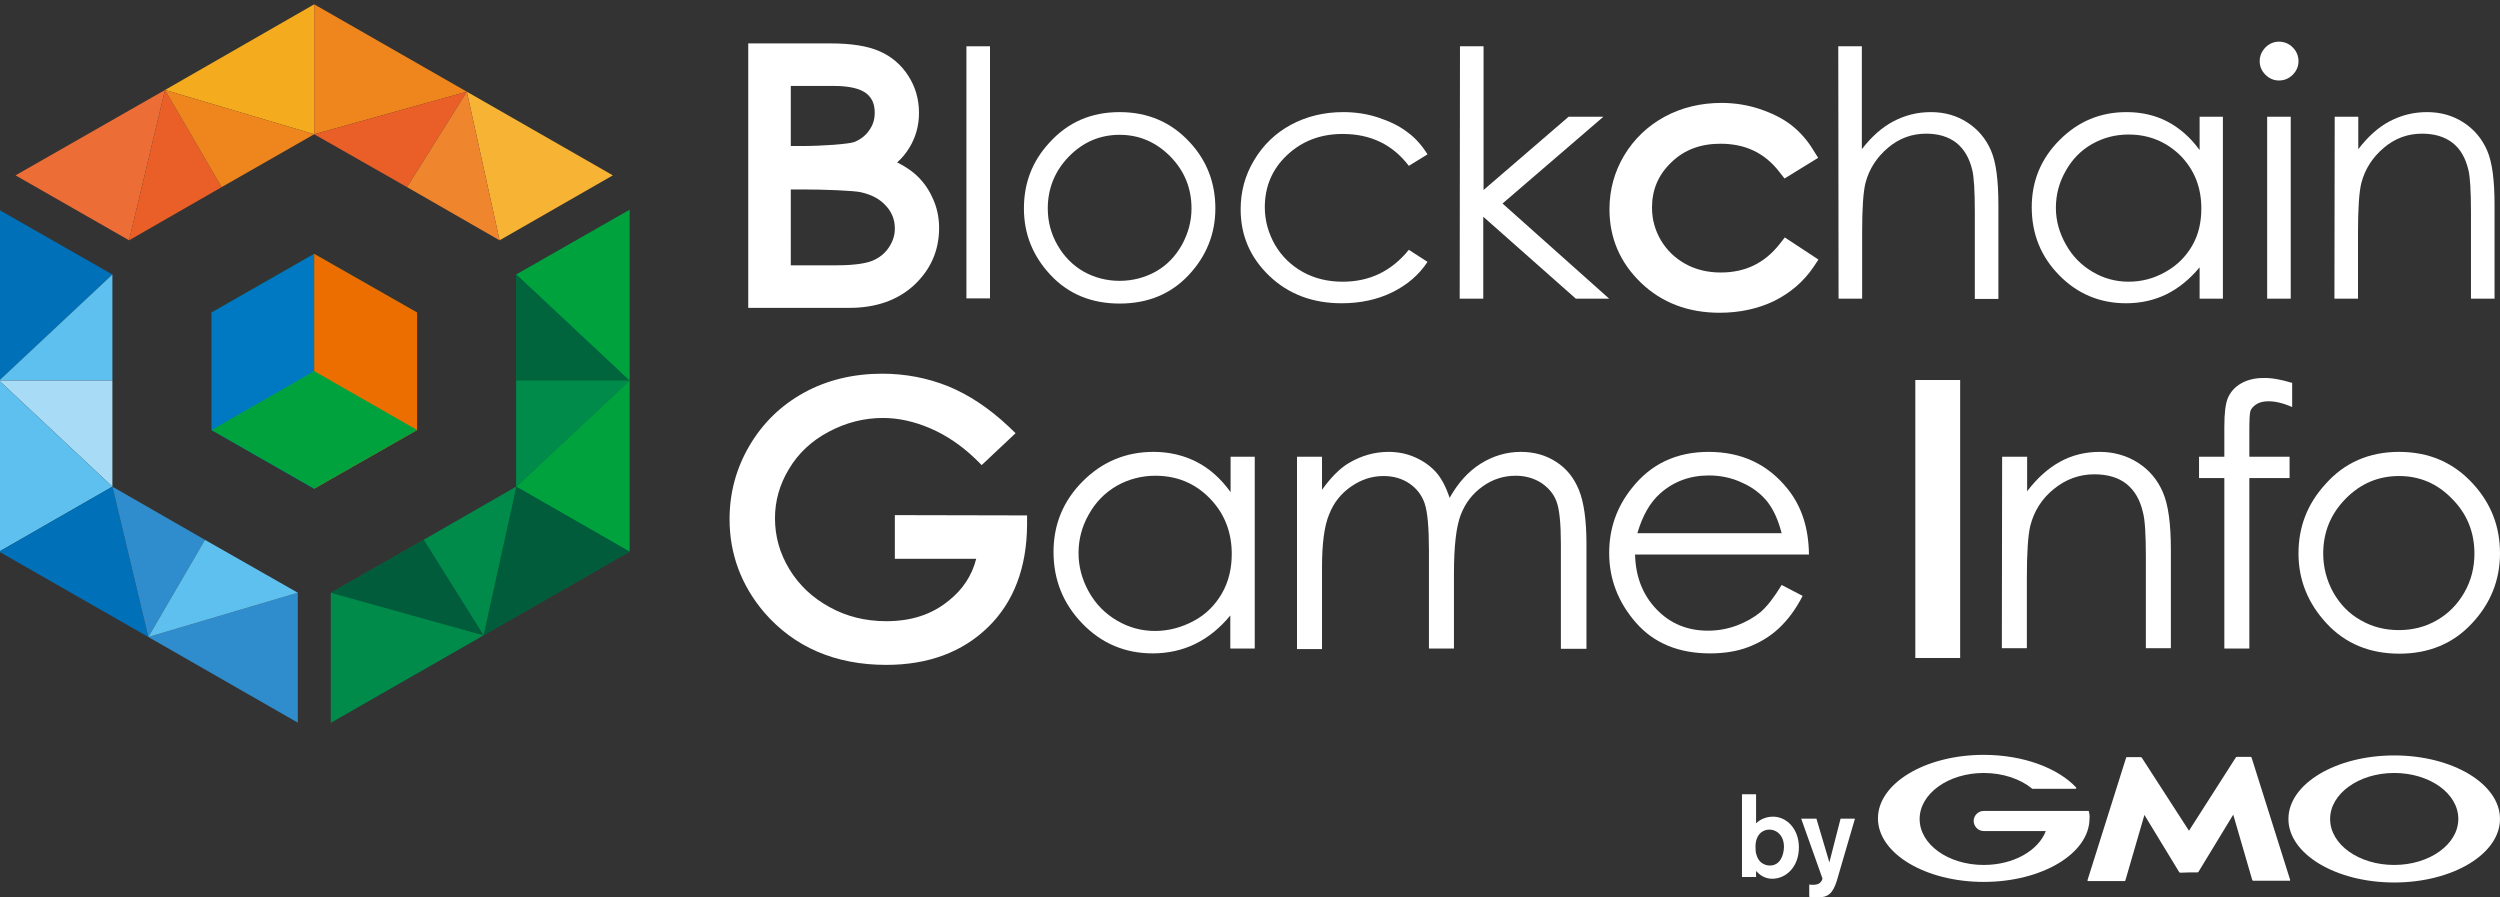 <?xml version="1.0" encoding="utf-8"?>
<!-- Generator: Adobe Illustrator 28.3.0, SVG Export Plug-In . SVG Version: 6.00 Build 0)  -->
<svg version="1.1" id="レイヤー_1" xmlns="http://www.w3.org/2000/svg" xmlns:xlink="http://www.w3.org/1999/xlink" x="0px"
	 y="0px" viewBox="0 0 869.7 312.2" style="enable-background:new 0 0 869.7 312.2;" xml:space="preserve">
<rect x="0" y="0" width="869.7" height="312.2" fill="#333333" stroke="none"/>
<style type="text/css">
	.st0{clip-path:url(#SVGID_00000157302118017098758000000017935479364635469697_);fill:none;}
	.st1{clip-path:url(#SVGID_00000157302118017098758000000017935479364635469697_);}
	.st2{fill:#FFFFFF;}
	.st3{fill:#007640;}
	.st4{fill:#00A23E;}
	.st5{fill:#006A3E;}
	.st6{fill:#008B4B;}
	.st7{fill:#005C3B;}
	.st8{fill:#00653D;}
	.st9{fill:#0070B9;}
	.st10{fill:#5EC0EE;}
	.st11{fill:#A7DBF6;}
	.st12{fill:#0D63AF;}
	.st13{fill:#308DCD;}
	.st14{fill:#005E40;}
	.st15{fill:#0079C2;}
	.st16{fill:#EC6D00;}
	.st17{fill:#7792CA;}
	.st18{fill:#EC6D36;}
	.st19{fill:#F5AB1E;}
	.st20{fill:#EF851D;}
	.st21{fill:#F7B333;}
	.st22{fill:#EA5F28;}
	.st23{fill:#EF852D;}
</style>
<g>
	<defs>
		<rect id="SVGID_1_" width="869.7" height="312.2"/>
	</defs>
	<clipPath id="SVGID_00000032634053855021708920000008048145457793044609_">
		<use xlink:href="#SVGID_1_"  style="overflow:visible;"/>
	</clipPath>
	<rect style="clip-path:url(#SVGID_00000032634053855021708920000008048145457793044609_);fill:none;" width="1040" height="546"/>
	<g style="clip-path:url(#SVGID_00000032634053855021708920000008048145457793044609_);">
		<g>
			<g>
				<g>
					<g>
						<path class="st2" d="M324.3,68.6c-1.5-3.3-3.7-6.2-6.5-8.5c-1.6-1.3-3.5-2.5-5.7-3.6c1.7-1.5,3.1-3.2,4.3-5.2
							c2.2-3.6,3.3-7.7,3.3-12c0-4.7-1.2-9-3.7-12.9s-5.9-6.8-10.1-8.6c-4.1-1.8-9.7-2.7-17.1-2.7h-28.5v92h35.2
							c9.3,0,16.9-2.7,22.6-8c5.7-5.4,8.6-12,8.6-19.8C326.7,75.5,325.9,71.9,324.3,68.6z M302.4,45.3c-1.3,1.9-3,3.2-5.2,4.1
							c-1.9,0.7-10.9,1.4-18.3,1.4h-3.8V29.9h15.1c5.2,0,9,0.9,11.2,2.6c2,1.6,2.9,3.8,2.9,6.7C304.3,41.5,303.7,43.5,302.4,45.3z
							 M308.3,71.7c2,2.2,3,4.8,3,7.8c0,2.4-0.7,4.5-2.1,6.6s-3.3,3.6-5.7,4.6c-1.7,0.7-5.3,1.6-12.6,1.6h-15.8V65.9h3.7
							c7.9,0,18.4,0.4,20.8,1C303.4,67.8,306.2,69.3,308.3,71.7z"/>
						<path class="st2" d="M336.2,16.1h8.2v87.7h-8.2V16.1z"/>
						<path class="st2" d="M389.5,39c9.8,0,18,3.5,24.5,10.6c5.9,6.4,8.8,14.1,8.8,22.9s-3.1,16.6-9.3,23.2
							c-6.2,6.6-14.2,9.9-24,9.9s-17.8-3.3-24-9.9s-9.3-14.3-9.3-23.2c0-8.8,2.9-16.4,8.8-22.8C371.5,42.5,379.6,39,389.5,39z
							 M389.5,46.9c-6.8,0-12.7,2.5-17.6,7.5s-7.4,11.1-7.4,18.1c0,4.6,1.1,8.8,3.4,12.8s5.3,7,9.1,9.2c3.8,2.1,8,3.2,12.5,3.2
							s8.7-1.1,12.5-3.2s6.8-5.2,9.1-9.2c2.2-4,3.4-8.2,3.4-12.8c0-7.1-2.5-13.1-7.4-18.1C402.1,49.4,396.3,46.9,389.5,46.9z"/>
						<path class="st2" d="M496.6,53.7l-6.5,4c-5.6-7.4-13.3-11.1-23-11.1c-7.8,0-14.2,2.5-19.4,7.4S440,65,440,72.1
							c0,4.6,1.2,8.9,3.5,13c2.4,4.1,5.6,7.2,9.7,9.5S462,98,467.1,98c9.4,0,17-3.7,23-11.1l6.5,4.2c-3,4.6-7.2,8.1-12.3,10.6
							c-5.1,2.5-11,3.8-17.6,3.8c-10.1,0-18.5-3.2-25.1-9.5c-6.7-6.4-10-14.1-10-23.2c0-6.1,1.5-11.8,4.7-17.1
							c3.1-5.2,7.4-9.4,12.8-12.3s11.5-4.4,18.2-4.4c4.2,0,8.3,0.6,12.2,1.9s7.3,2.9,10,5C492.3,47.9,494.6,50.5,496.6,53.7z"/>
						<path class="st2" d="M507.9,16.1h8.2v50l29.6-25.5h12.1l-35.1,30.2l37.1,33.1h-11.6L516,75.4v28.5h-8.2L507.9,16.1L507.9,16.1
							z"/>
						<path class="st2" d="M620.9,82.6l-1.8,2.3c-5.3,6.7-12,9.9-20.5,9.9c-4.5,0-8.7-1-12.3-3s-6.4-4.7-8.5-8.2
							c-2.1-3.6-3.1-7.3-3.1-11.4c0-6.2,2.2-11.4,6.7-15.7c4.5-4.4,10.2-6.5,17.1-6.5c8.7,0,15.4,3.2,20.5,9.8l1.8,2.3l11.7-7.2
							l-1.7-2.7c-2.1-3.5-4.8-6.5-7.8-8.8s-6.7-4.1-10.9-5.5s-8.7-2.1-13.2-2.1c-7.2,0-13.9,1.6-19.8,4.8
							c-5.9,3.2-10.7,7.8-14.1,13.5s-5.1,12-5.1,18.7c0,10,3.7,18.6,11,25.6c7.2,6.9,16.4,10.4,27.3,10.4c7,0,13.4-1.4,19-4.1
							c5.6-2.8,10.2-6.7,13.6-11.7l1.8-2.7L620.9,82.6z"/>
						<path class="st2" d="M639.5,16.1h8.2v35.8c3.3-4.3,7-7.6,11-9.7c4-2.1,8.3-3.2,13-3.2c4.8,0,9,1.2,12.7,3.6
							c3.7,2.4,6.4,5.6,8.2,9.7s2.6,10.4,2.6,19.1V104H687V73.7c0-7.3-0.3-12.2-0.9-14.6c-1-4.2-2.9-7.3-5.5-9.4
							c-2.7-2.1-6.2-3.2-10.5-3.2c-5,0-9.4,1.6-13.3,4.9c-3.9,3.3-6.5,7.3-7.8,12.1c-0.8,3.1-1.2,8.8-1.2,17.2v23.2h-8.2L639.5,16.1
							L639.5,16.1z"/>
						<path class="st2" d="M773.3,40.6v63.3h-8.1V93c-3.4,4.1-7.3,7.3-11.6,9.4s-9,3.1-14,3.1c-9,0-16.8-3.2-23.2-9.7
							s-9.6-14.4-9.6-23.7c0-9.1,3.2-16.9,9.7-23.4s14.2-9.7,23.3-9.7c5.2,0,10,1.1,14.2,3.3s8,5.5,11.2,9.9V40.6H773.3L773.3,40.6z
							 M740.5,46.8c-4.6,0-8.8,1.1-12.7,3.3s-7,5.4-9.2,9.4c-2.3,4-3.4,8.3-3.4,12.8s1.2,8.7,3.5,12.8c2.3,4.1,5.4,7.2,9.3,9.5
							c3.9,2.3,8.1,3.4,12.5,3.4c4.5,0,8.8-1.1,12.8-3.4c4-2.2,7.1-5.3,9.3-9.1s3.2-8.1,3.2-13c0-7.3-2.4-13.4-7.3-18.4
							C753.6,49.3,747.6,46.8,740.5,46.8z"/>
						<path class="st2" d="M792.8,14.5c1.9,0,3.5,0.7,4.8,2s2,2.9,2,4.8c0,1.8-0.7,3.4-2,4.7c-1.3,1.3-2.9,2-4.8,2
							c-1.8,0-3.4-0.7-4.7-2s-2-2.9-2-4.7c0-1.9,0.7-3.4,2-4.8C789.4,15.2,791,14.5,792.8,14.5z M788.7,40.6h8.2v63.3h-8.2V40.6z"/>
						<path class="st2" d="M812.2,40.6h8.2v11.3c3.3-4.3,6.9-7.6,10.9-9.7c4-2.1,8.3-3.2,13-3.2c4.8,0,9,1.2,12.7,3.6
							c3.7,2.4,6.4,5.6,8.2,9.7s2.6,10.4,2.6,19v32.6h-8.2V73.7c0-7.3-0.3-12.2-0.9-14.6c-1-4.2-2.8-7.3-5.5-9.4
							c-2.7-2.1-6.2-3.2-10.6-3.2c-5,0-9.4,1.6-13.3,4.9c-3.9,3.3-6.5,7.3-7.8,12.1c-0.8,3.1-1.2,8.9-1.2,17.2v23.2h-8.2L812.2,40.6
							L812.2,40.6z"/>
					</g>
					<g>
						<g>
							<path class="st2" d="M311.3,179.2v15.2h28.3c-1.5,5.9-4.7,10.7-9.6,14.6c-5.9,4.8-13,7.1-21.7,7.1c-7.1,0-13.8-1.6-19.7-4.9
								c-5.9-3.2-10.6-7.6-14-13.2c-3.4-5.6-5-11.5-5-17.7c0-6,1.6-11.8,4.9-17.2c3.2-5.4,7.9-9.8,13.8-12.9
								c6-3.2,12.3-4.8,18.9-4.8c5.3,0,10.8,1.2,16.4,3.6c5.6,2.4,10.9,6,15.7,10.6l2.2,2.2l11.8-11.1l-2.5-2.4
								c-6.7-6.3-13.8-11-20.9-13.9c-7.2-2.9-14.9-4.4-23-4.4c-10,0-19.2,2.2-27.2,6.6c-8,4.4-14.4,10.6-19,18.5
								c-4.6,7.8-6.9,16.4-6.9,25.5c0,12.2,4.1,23.1,12.1,32.5c10.4,12,24.7,18.2,42.4,18.2c14.7,0,26.6-4.5,35.5-13.2
								s13.4-20.7,13.5-35.5v-3.3L311.3,179.2L311.3,179.2z"/>
							<path class="st2" d="M436.5,158.9v66.7H428v-11.5c-3.6,4.4-7.7,7.7-12.2,9.9s-9.5,3.3-14.8,3.3c-9.5,0-17.7-3.4-24.4-10.3
								c-6.7-6.9-10.1-15.2-10.1-25c0-9.6,3.4-17.8,10.2-24.6c6.8-6.8,15-10.2,24.6-10.2c5.5,0,10.5,1.2,15,3.5s8.4,5.8,11.8,10.5
								v-12.3L436.5,158.9L436.5,158.9z M401.9,165.5c-4.8,0-9.3,1.2-13.4,3.5c-4.1,2.4-7.3,5.6-9.7,9.9c-2.4,4.2-3.6,8.7-3.6,13.5
								c0,4.7,1.2,9.2,3.6,13.5s5.7,7.6,9.8,10c4.1,2.4,8.5,3.6,13.2,3.6s9.2-1.2,13.5-3.5s7.5-5.6,9.8-9.6s3.4-8.6,3.4-13.7
								c0-7.7-2.6-14.2-7.7-19.4C415.7,168.1,409.4,165.5,401.9,165.5z"/>
							<path class="st2" d="M451.2,158.9h8.7v11.5c3-4.2,6.1-7.4,9.3-9.3c4.4-2.6,9-3.9,13.8-3.9c3.3,0,6.4,0.6,9.3,1.9
								s5.3,3,7.2,5.1c1.9,2.1,3.5,5.1,4.8,9c2.9-5.2,6.5-9.2,10.8-11.9s9-4.1,14-4.1c4.7,0,8.8,1.2,12.3,3.5
								c3.6,2.3,6.2,5.6,7.9,9.8s2.6,10.4,2.6,18.8v36.4H543v-36.4c0-7.1-0.5-12.1-1.5-14.8s-2.8-4.8-5.3-6.5
								c-2.5-1.6-5.5-2.5-8.9-2.5c-4.2,0-8,1.2-11.5,3.7s-6,5.7-7.6,9.8s-2.4,10.9-2.4,20.5v26.1h-8.7v-34.1c0-8-0.5-13.5-1.5-16.4
								s-2.8-5.2-5.3-6.9s-5.5-2.6-9-2.6c-4,0-7.7,1.2-11.2,3.6c-3.5,2.4-6.1,5.6-7.7,9.7c-1.7,4-2.5,10.2-2.5,18.6v28.3h-8.7
								L451.2,158.9L451.2,158.9z"/>
							<path class="st2" d="M619.8,203.5l7.3,3.8c-2.4,4.7-5.2,8.4-8.3,11.3s-6.7,5-10.6,6.5c-3.9,1.5-8.4,2.2-13.3,2.2
								c-11,0-19.6-3.6-25.8-10.7s-9.3-15.2-9.3-24.2c0-8.5,2.6-16,7.9-22.6c6.6-8.4,15.5-12.6,26.7-12.6c11.5,0,20.6,4.3,27.5,12.9
								c4.9,6.1,7.3,13.7,7.4,22.8h-60.5c0.2,7.8,2.7,14.1,7.5,19.1s10.8,7.4,17.9,7.4c3.4,0,6.8-0.6,10-1.8s6-2.8,8.3-4.7
								C614.7,211,617.2,207.8,619.8,203.5z M619.8,185.5c-1.2-4.6-2.8-8.2-5-11c-2.2-2.7-5.1-5-8.8-6.6c-3.6-1.7-7.5-2.5-11.5-2.5
								c-6.6,0-12.3,2.1-17,6.3c-3.5,3.1-6.1,7.7-7.9,13.8H619.8L619.8,185.5z"/>
						</g>
						<g>
							<rect x="666.3" y="132.2" class="st2" width="15.6" height="96.7"/>
							<path class="st2" d="M696.5,158.9h8.7v12c3.5-4.6,7.3-8,11.5-10.3s8.8-3.4,13.7-3.4c5,0,9.5,1.3,13.4,3.8s6.8,6,8.6,10.2
								c1.9,4.3,2.8,11,2.8,20v34.3h-8.7v-31.8c0-7.7-0.3-12.8-1-15.4c-1-4.4-2.9-7.7-5.8-10c-2.8-2.2-6.6-3.3-11.1-3.3
								c-5.2,0-9.9,1.7-14.1,5.1c-4.2,3.4-6.9,7.7-8.2,12.8c-0.8,3.3-1.2,9.4-1.2,18.1v24.5h-8.7L696.5,158.9L696.5,158.9z"/>
							<path class="st2" d="M797.4,133.2v8.4c-3.2-1.4-5.9-2-8.2-2c-1.7,0-3.1,0.3-4.2,1c-1.1,0.7-1.8,1.5-2.1,2.3
								c-0.3,0.9-0.4,3.2-0.4,7v9h14v7.4h-14v59.3h-8.7v-59.3H765v-7.4h8.8v-10.4c0-4.8,0.4-8.2,1.3-10.2c0.9-2,2.4-3.7,4.5-4.9
								s4.7-1.9,7.7-1.9C790.1,131.4,793.4,132,797.4,133.2z"/>
							<path class="st2" d="M834.6,157.2c10.4,0,19,3.7,25.8,11.2c6.2,6.8,9.3,14.8,9.3,24.1s-3.3,17.5-9.8,24.4
								c-6.5,7-15,10.5-25.2,10.5c-10.3,0-18.8-3.5-25.3-10.5s-9.8-15.1-9.8-24.4c0-9.2,3.1-17.2,9.3-24
								C815.6,160.9,824.2,157.2,834.6,157.2z M834.6,165.6c-7.2,0-13.4,2.6-18.6,7.9s-7.8,11.6-7.8,19.1c0,4.8,1.2,9.3,3.5,13.5
								c2.4,4.2,5.5,7.4,9.6,9.7c4,2.3,8.4,3.4,13.2,3.4s9.2-1.1,13.2-3.4c4-2.3,7.2-5.5,9.6-9.7s3.5-8.7,3.5-13.5
								c0-7.5-2.6-13.9-7.8-19.1C847.9,168.2,841.7,165.6,834.6,165.6z"/>
						</g>
					</g>
				</g>
			</g>
			<g>
				<g>
					<g>
						<polygon class="st3" points="179.6,95.5 219,132.4 219,73 						"/>
						<polygon class="st3" points="219,191.9 219,132.4 179.6,169.3 						"/>
						<path class="st3" d="M168.2,221L168.2,221L168.2,221z"/>
						<polygon class="st3" points="115.1,251.4 168.2,221 115.1,206.2 						"/>
						<polygon class="st3" points="219,191.9 179.6,169.3 168.2,221 						"/>
						<polygon class="st3" points="147.4,187.8 168.2,221 179.6,169.3 						"/>
						<polygon class="st3" points="115.1,206.2 168.2,221 168.2,221 147.4,187.8 						"/>
						<polygon class="st3" points="179.6,95.5 179.6,132.4 219,132.4 						"/>
						<polygon class="st3" points="219,132.4 179.6,132.4 179.6,169.3 						"/>
					</g>
					<g>
						<polygon class="st4" points="179.6,95.5 219,132.4 219,73 						"/>
						<polygon class="st4" points="219,191.9 219,132.4 179.6,169.3 						"/>
						<path class="st5" d="M168.2,221L168.2,221L168.2,221z"/>
						<polygon class="st6" points="115.1,251.4 168.2,221 115.1,206.2 						"/>
						<polygon class="st7" points="219,191.9 179.6,169.3 168.2,221 						"/>
						<polygon class="st6" points="147.4,187.8 168.2,221 179.6,169.3 						"/>
						<polygon class="st7" points="115.1,206.2 168.2,221 168.2,221 147.4,187.8 						"/>
						<polygon class="st8" points="179.6,95.5 179.6,132.4 219,132.4 						"/>
						<polygon class="st6" points="219,132.4 179.6,132.4 179.6,169.3 						"/>
					</g>
				</g>
				<g>
					<polygon class="st9" points="-0.3,73 -0.3,132.4 39.1,95.5 					"/>
					<polygon class="st10" points="39.1,95.5 -0.3,132.4 39.1,132.4 					"/>
					<polygon class="st11" points="-0.3,132.4 39.1,169.3 39.1,132.4 					"/>
					<polygon class="st10" points="-0.3,191.9 39.1,169.3 -0.3,132.4 					"/>
					<path class="st12" d="M51.6,221.6L51.6,221.6L51.6,221.6z"/>
					<polygon class="st13" points="103.6,206.2 51.6,221.6 103.6,251.4 					"/>
					<polygon class="st9" points="-0.3,191.9 51.6,221.6 39.1,169.3 					"/>
					<polygon class="st13" points="39.1,169.3 51.6,221.6 71.3,187.8 					"/>
					<polygon class="st10" points="71.3,187.8 51.6,221.6 103.6,206.2 					"/>
				</g>
				<g>
					<g>
						<g>
							<polygon class="st14" points="73.6,108.7 73.6,149.6 109.3,170 109.3,88.3 							"/>
							<polygon class="st14" points="109.3,88.3 109.3,170 145.1,149.6 145.1,108.7 							"/>
						</g>
						<g>
							<polygon class="st15" points="73.6,108.7 73.6,149.6 109.3,170 109.3,88.3 							"/>
							<polygon class="st16" points="109.3,88.3 109.3,170 145.1,149.6 145.1,108.7 							"/>
						</g>
					</g>
					<polygon class="st4" points="109.3,129.1 73.6,149.6 109.3,170 145.1,149.6 					"/>
				</g>
				<g>
					<path class="st17" d="M57.4,31.3L57.4,31.3L57.4,31.3z"/>
					<polygon class="st18" points="5.4,61 44.9,83.6 57.4,31.3 					"/>
					<polygon class="st19" points="57.4,31.3 109.3,46.7 109.3,1.5 					"/>
					<path class="st17" d="M162.4,31.9L162.4,31.9L162.4,31.9z"/>
					<polygon class="st20" points="109.3,1.5 109.3,46.7 162.4,31.9 					"/>
					<polygon class="st21" points="162.4,31.9 173.8,83.6 213.2,61 					"/>
					<polygon class="st22" points="44.9,83.6 77.1,65.1 57.4,31.3 					"/>
					<polygon class="st20" points="57.4,31.3 77.1,65.1 109.3,46.7 					"/>
					<polygon class="st22" points="162.4,31.9 109.3,46.7 141.6,65.1 					"/>
					<polygon class="st23" points="162.4,31.9 141.6,65.1 173.8,83.6 					"/>
				</g>
			</g>
		</g>
		<g>
			<g>
				<path class="st2" d="M620.6,294.8c-0.1,2.7-1.3,6.3-4.9,6.3c-0.4,0-3.7,0-4.7-3.9c-0.2-0.5-0.3-1.4-0.3-2.6c0-4.4,2.6-6,4.8-6
					C618.2,288.6,620.7,290.8,620.6,294.8z M606,276.3v28.8h4.9V303c1.1,1.2,2.9,2.7,5.6,2.7c4.9,0,9.3-4.2,9.3-10.9
					c0-6.5-4.3-10.7-9-10.7c-2.2,0-4.3,0.8-5.9,2.3v-10.1L606,276.3L606,276.3z"/>
				<path class="st2" d="M645.3,284.8l-5.2,17.8l-1.1,3.8c-1.4,4.3-2.9,5.8-6.7,5.8c-1.6,0-2.4-0.2-2.9-0.2v-4.3
					c0.5,0.1,0.8,0.1,1.3,0.1c0.4,0,1.4,0,2.2-0.5c0.6-0.4,1.1-1.3,1.1-1.7l-7.4-20.8h5.3l4.5,15.2l3.9-15.2L645.3,284.8
					L645.3,284.8z"/>
			</g>
			<g>
				<path class="st2" d="M761.5,303.5h2.9c0.2,0,0.3-0.1,0.4-0.2l12.1-19.9l6.6,22.7c0,0.1,0.2,0.3,0.3,0.3h12.7
					c0.2,0,0.2-0.1,0.2-0.3l-13.4-42.5c0-0.1-0.2-0.3-0.3-0.3h-4.8c-0.2,0-0.3,0.1-0.4,0.2L761.5,289l-16.4-25.4
					c-0.1-0.1-0.3-0.2-0.4-0.2h-4.8c-0.2,0-0.3,0.1-0.3,0.3l-13.4,42.5c0,0.1,0,0.3,0.2,0.3h12.7c0.2,0,0.3-0.1,0.3-0.3l6.6-22.7
					l12.1,19.9c0.1,0.1,0.3,0.2,0.4,0.2L761.5,303.5L761.5,303.5z"/>
				<g>
					<path class="st2" d="M726.7,282.3L726.7,282.3c0-0.1-0.1-0.2-0.3-0.2h-1.7h-12.6h-22c-1.9,0-3.5,1.6-3.5,3.5s1.6,3.5,3.5,3.5
						l0,0h21.6c-2.6,6.8-11.2,11.8-21.6,11.8c-12.3,0-22.3-7.1-22.3-16c0-8.8,10-16,22.3-16c6.7,0,12.8,2.1,16.9,5.5l0,0
						c0,0,0.1,0,0.2,0H722c0.2,0,0.3-0.1,0.3-0.3c0-0.1,0-0.1-0.1-0.2l0,0c-6.3-6.7-18.3-11.3-32.1-11.3c-20.3,0-36.8,9.9-36.8,22.1
						s16.5,22.1,36.8,22.1s36.8-9.9,36.8-22.1C727,284,726.9,283.2,726.7,282.3z"/>
				</g>
				<path class="st2" d="M832.9,262.8c-20.3,0-36.8,9.9-36.8,22.1s16.5,22.1,36.8,22.1s36.8-9.9,36.8-22.1
					C869.7,272.7,853.2,262.8,832.9,262.8z M832.9,300.9c-12.3,0-22.3-7.1-22.3-16c0-8.8,10-16,22.3-16s22.3,7.1,22.3,16
					C855.2,293.7,845.2,300.9,832.9,300.9z"/>
			</g>
		</g>
	</g>
</g>
</svg>
